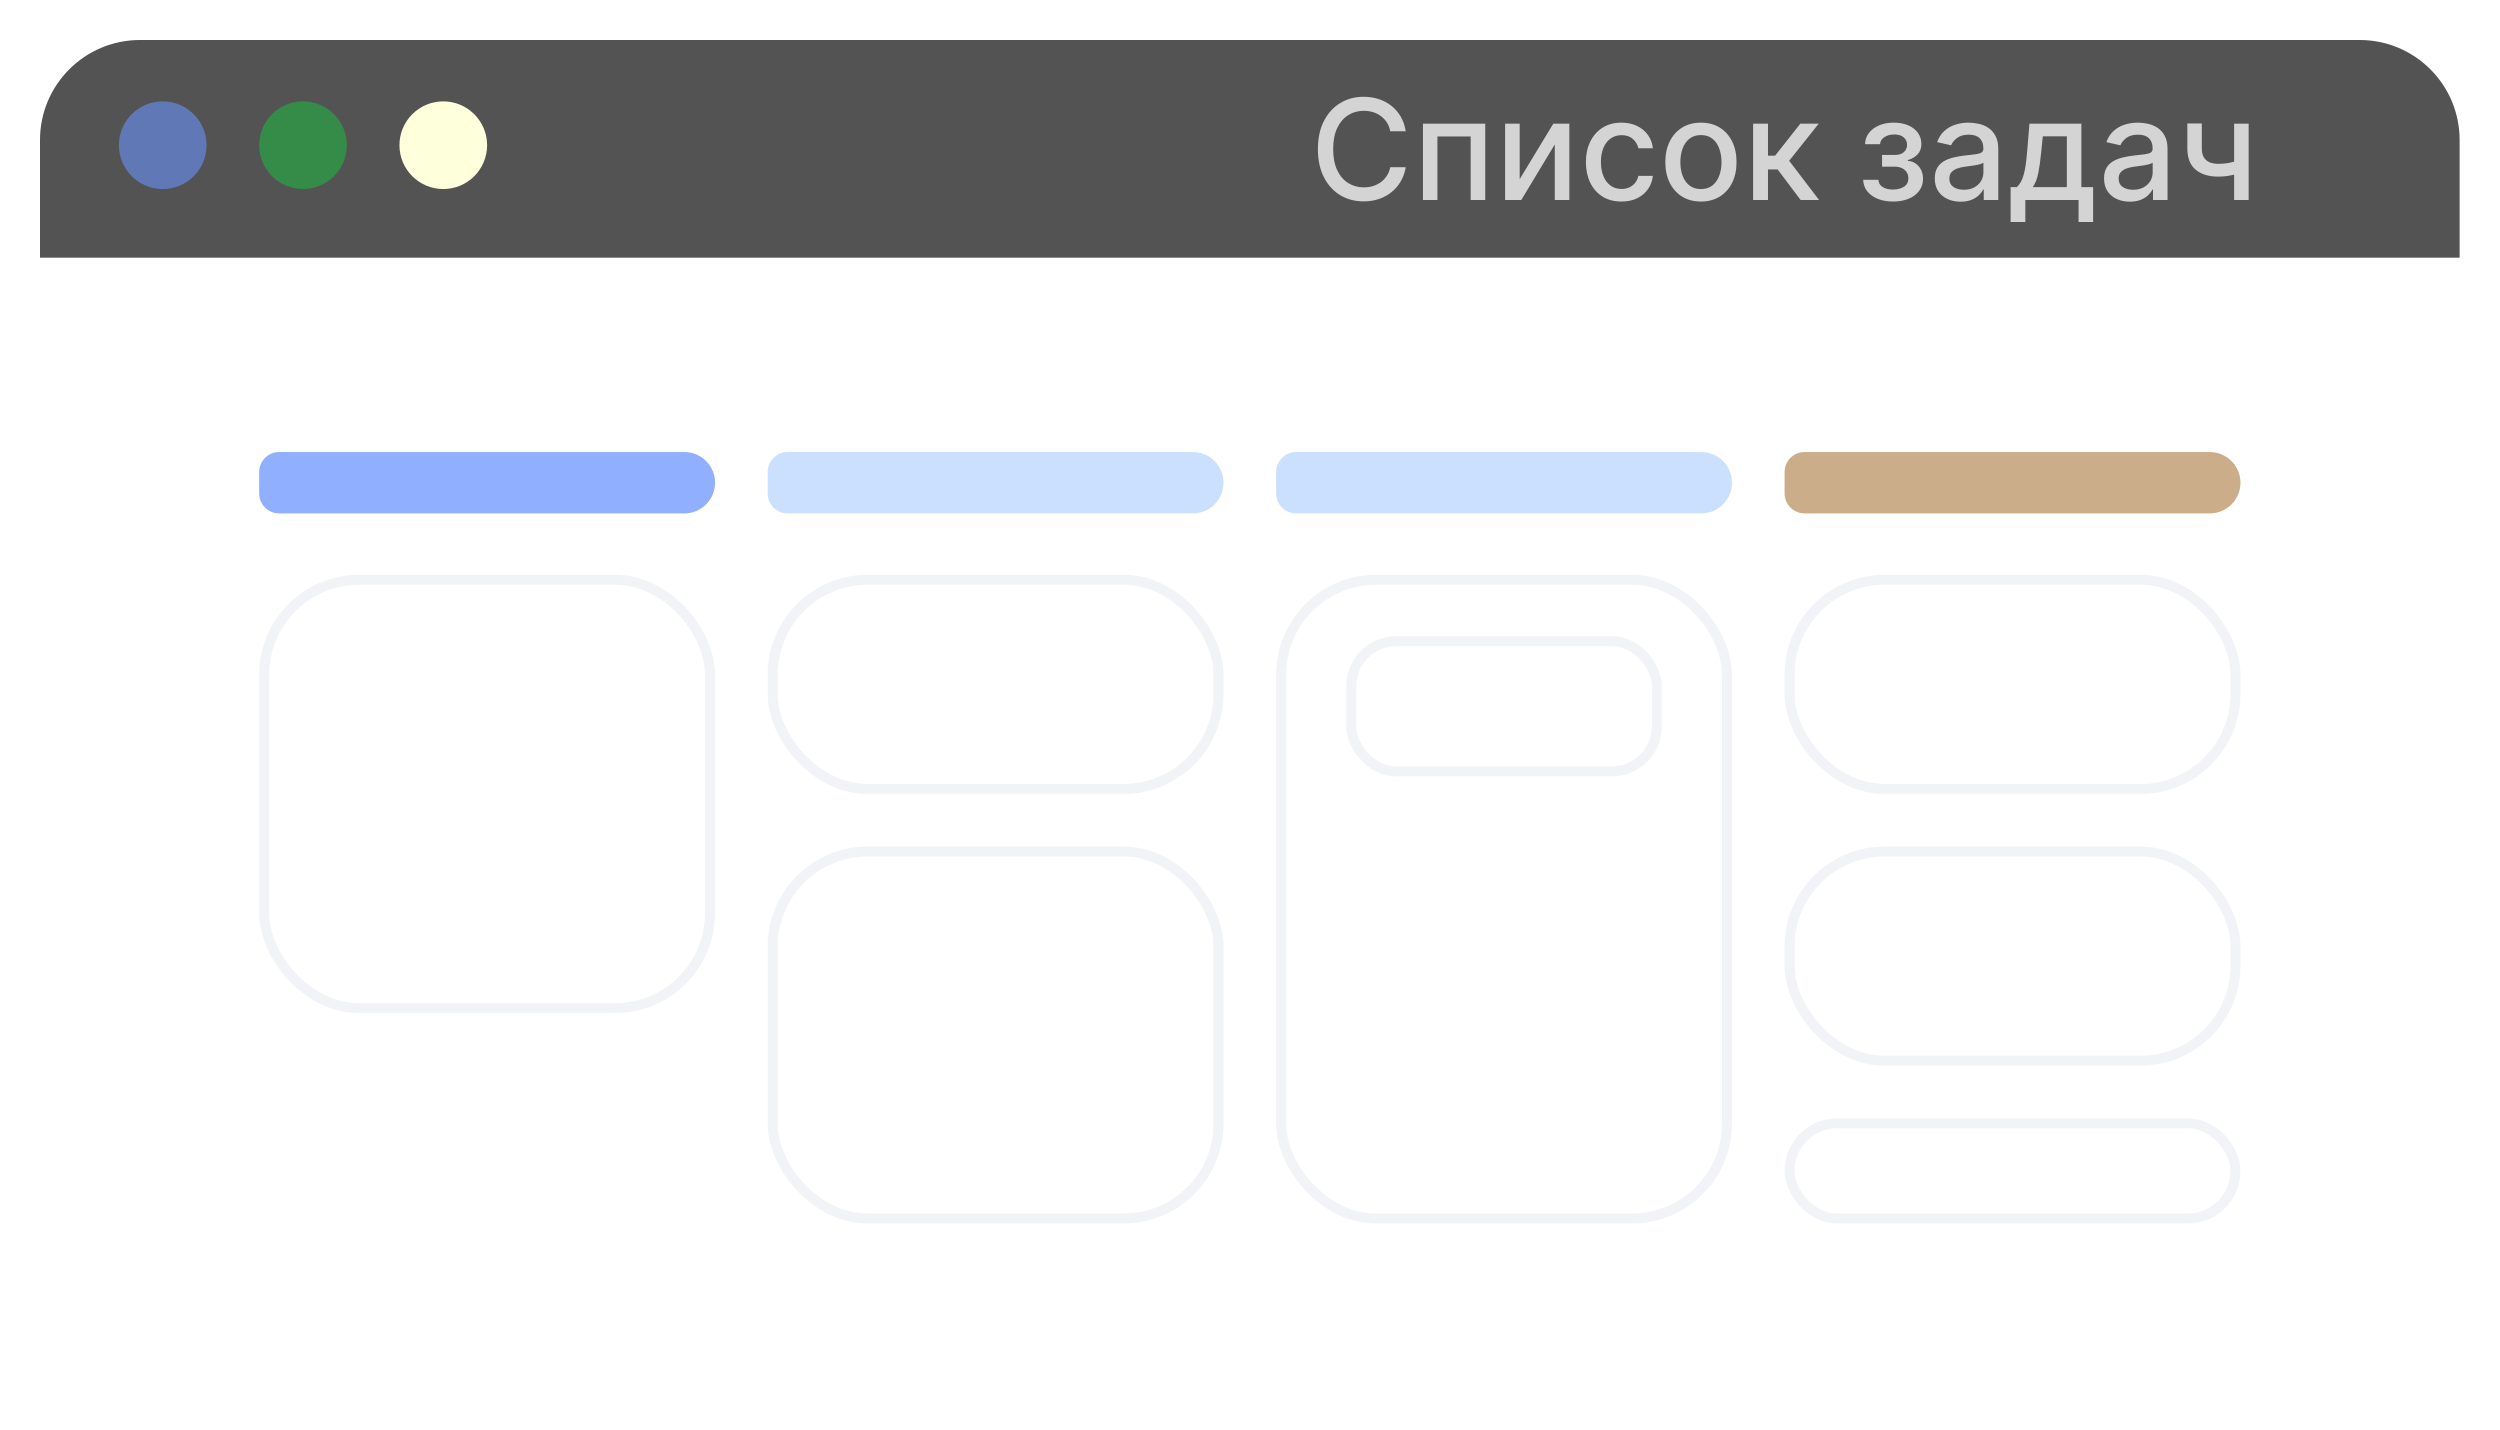 <?xml version="1.0" encoding="UTF-8"?> <svg xmlns="http://www.w3.org/2000/svg" width="250" height="143" viewBox="0 0 250 143" fill="none"><g filter="url(#filter0_d_2073_58)"><path fill-rule="evenodd" clip-rule="evenodd" d="M235.962 138.131C241.485 138.131 245.962 133.654 245.962 128.131V25.767H4V128.131C4 133.654 8.477 138.131 14 138.131H235.962Z" fill="white"></path><path d="M245.962 14C245.962 8.477 241.485 4 235.962 4H14C8.477 4 4 8.477 4 14V25.767H245.962V14Z" fill="#535353"></path></g><path d="M25.917 47.204C25.917 46.099 26.812 45.204 27.917 45.204H68.436C70.13 45.204 71.504 46.578 71.504 48.273C71.504 49.967 70.13 51.341 68.436 51.341H27.917C26.812 51.341 25.917 50.445 25.917 49.341V47.204Z" fill="#90AFFF"></path><path d="M76.765 47.204C76.765 46.099 77.66 45.204 78.765 45.204H119.283C120.978 45.204 122.352 46.578 122.352 48.273C122.352 49.967 120.978 51.341 119.283 51.341H78.765C77.66 51.341 76.765 50.445 76.765 49.341V47.204Z" fill="#CBE0FF"></path><path d="M127.611 47.204C127.611 46.099 128.507 45.204 129.611 45.204H170.13C171.825 45.204 173.198 46.578 173.198 48.273C173.198 49.967 171.825 51.341 170.13 51.341H129.611C128.507 51.341 127.611 50.445 127.611 49.341V47.204Z" fill="#CBE0FF"></path><path d="M178.459 47.204C178.459 46.099 179.354 45.204 180.459 45.204H220.978C222.672 45.204 224.046 46.578 224.046 48.273C224.046 49.967 222.672 51.341 220.978 51.341H180.459C179.354 51.341 178.459 50.445 178.459 49.341V47.204Z" fill="#CCAD89"></path><rect x="26.417" y="57.977" width="44.587" height="42.834" rx="9.5" stroke="#F1F3F6"></rect><rect x="77.265" y="57.977" width="44.587" height="20.917" rx="9.5" stroke="#F1F3F6"></rect><rect x="178.959" y="57.977" width="44.587" height="20.917" rx="9.5" stroke="#F1F3F6"></rect><rect x="178.959" y="85.154" width="44.587" height="20.917" rx="9.5" stroke="#F1F3F6"></rect><rect x="178.959" y="112.331" width="44.587" height="9.52" rx="4.76" stroke="#F1F3F6"></rect><rect x="77.265" y="85.154" width="44.587" height="36.697" rx="9.5" stroke="#F1F3F6"></rect><rect x="128.111" y="57.977" width="44.587" height="63.874" rx="9.5" stroke="#F1F3F6"></rect><rect x="135.125" y="64.114" width="30.56" height="13.027" rx="4.5" stroke="#F1F3F6"></rect><circle cx="16.273" cy="14.52" r="4.383" fill="#6078B6"></circle><circle cx="30.3" cy="14.52" r="4.383" fill="#358B48"></circle><circle cx="44.327" cy="14.52" r="4.383" fill="#FEFFDB"></circle><path d="M140.575 13.129H139.024C138.964 12.798 138.853 12.506 138.691 12.254C138.529 12.002 138.33 11.789 138.094 11.613C137.859 11.437 137.596 11.305 137.304 11.215C137.016 11.126 136.709 11.081 136.384 11.081C135.798 11.081 135.272 11.229 134.808 11.523C134.348 11.818 133.983 12.251 133.714 12.821C133.449 13.391 133.317 14.087 133.317 14.909C133.317 15.738 133.449 16.437 133.714 17.007C133.983 17.577 134.349 18.008 134.813 18.3C135.277 18.591 135.799 18.737 136.379 18.737C136.701 18.737 137.006 18.694 137.294 18.608C137.586 18.518 137.849 18.387 138.085 18.215C138.32 18.043 138.519 17.832 138.681 17.584C138.847 17.332 138.961 17.044 139.024 16.719L140.575 16.724C140.492 17.224 140.332 17.685 140.093 18.106C139.858 18.523 139.554 18.885 139.183 19.19C138.815 19.491 138.394 19.725 137.92 19.891C137.446 20.056 136.929 20.139 136.369 20.139C135.488 20.139 134.702 19.93 134.013 19.513C133.323 19.092 132.78 18.49 132.382 17.708C131.988 16.926 131.79 15.993 131.79 14.909C131.79 13.822 131.989 12.889 132.387 12.11C132.785 11.328 133.328 10.728 134.018 10.31C134.707 9.889 135.491 9.679 136.369 9.679C136.91 9.679 137.413 9.757 137.881 9.913C138.351 10.065 138.774 10.29 139.148 10.589C139.523 10.884 139.833 11.245 140.078 11.673C140.323 12.097 140.489 12.582 140.575 13.129ZM142.294 20V12.364H148.524V20H147.067V13.646H143.741V20H142.294ZM151.968 17.917L155.333 12.364H156.934V20H155.478V14.442L152.127 20H150.511V12.364H151.968V17.917ZM162.15 20.154C161.41 20.154 160.774 19.987 160.24 19.652C159.71 19.314 159.302 18.848 159.017 18.255C158.732 17.662 158.59 16.982 158.59 16.217C158.59 15.441 158.736 14.757 159.027 14.163C159.319 13.567 159.73 13.101 160.26 12.766C160.791 12.432 161.415 12.264 162.135 12.264C162.715 12.264 163.232 12.372 163.686 12.587C164.14 12.8 164.506 13.098 164.784 13.482C165.066 13.867 165.234 14.316 165.287 14.829H163.84C163.76 14.472 163.578 14.163 163.293 13.905C163.011 13.646 162.633 13.517 162.159 13.517C161.745 13.517 161.382 13.626 161.071 13.845C160.762 14.061 160.522 14.369 160.35 14.77C160.177 15.168 160.091 15.638 160.091 16.182C160.091 16.739 160.176 17.219 160.345 17.624C160.514 18.028 160.752 18.341 161.061 18.563C161.372 18.785 161.739 18.896 162.159 18.896C162.441 18.896 162.696 18.845 162.925 18.742C163.157 18.636 163.351 18.485 163.507 18.29C163.666 18.094 163.777 17.859 163.84 17.584H165.287C165.234 18.078 165.073 18.518 164.804 18.906C164.536 19.294 164.176 19.599 163.725 19.821C163.278 20.043 162.753 20.154 162.15 20.154ZM170.093 20.154C169.377 20.154 168.752 19.99 168.219 19.662C167.685 19.334 167.271 18.875 166.976 18.285C166.681 17.695 166.533 17.005 166.533 16.217C166.533 15.425 166.681 14.732 166.976 14.139C167.271 13.545 167.685 13.085 168.219 12.756C168.752 12.428 169.377 12.264 170.093 12.264C170.809 12.264 171.434 12.428 171.967 12.756C172.501 13.085 172.915 13.545 173.21 14.139C173.505 14.732 173.653 15.425 173.653 16.217C173.653 17.005 173.505 17.695 173.21 18.285C172.915 18.875 172.501 19.334 171.967 19.662C171.434 19.99 170.809 20.154 170.093 20.154ZM170.098 18.906C170.562 18.906 170.946 18.784 171.251 18.538C171.556 18.293 171.782 17.967 171.927 17.559C172.077 17.151 172.151 16.702 172.151 16.212C172.151 15.724 172.077 15.277 171.927 14.869C171.782 14.458 171.556 14.129 171.251 13.88C170.946 13.631 170.562 13.507 170.098 13.507C169.631 13.507 169.243 13.631 168.934 13.88C168.63 14.129 168.403 14.458 168.253 14.869C168.108 15.277 168.035 15.724 168.035 16.212C168.035 16.702 168.108 17.151 168.253 17.559C168.403 17.967 168.63 18.293 168.934 18.538C169.243 18.784 169.631 18.906 170.098 18.906ZM175.312 20V12.364H176.798V15.565H177.514L180.035 12.364H181.874L178.916 16.077L181.909 20H180.065L177.763 16.947H176.798V20H175.312ZM186.316 17.982H187.838C187.858 18.293 187.998 18.533 188.26 18.702C188.525 18.871 188.868 18.956 189.289 18.956C189.717 18.956 190.082 18.865 190.383 18.683C190.685 18.497 190.836 18.21 190.836 17.822C190.836 17.59 190.778 17.388 190.662 17.216C190.549 17.04 190.388 16.904 190.179 16.808C189.974 16.712 189.73 16.664 189.449 16.664H188.206V15.496H189.449C189.869 15.496 190.184 15.4 190.393 15.207C190.602 15.015 190.706 14.775 190.706 14.486C190.706 14.175 190.594 13.925 190.368 13.736C190.146 13.544 189.836 13.447 189.439 13.447C189.034 13.447 188.698 13.539 188.429 13.721C188.161 13.9 188.02 14.132 188.007 14.417H186.505C186.515 13.989 186.645 13.615 186.893 13.293C187.145 12.969 187.483 12.717 187.907 12.538C188.335 12.355 188.82 12.264 189.364 12.264C189.931 12.264 190.421 12.355 190.836 12.538C191.25 12.72 191.57 12.972 191.795 13.293C192.024 13.615 192.138 13.984 192.138 14.402C192.138 14.823 192.012 15.168 191.76 15.436C191.512 15.701 191.187 15.892 190.786 16.008V16.087C191.081 16.107 191.343 16.197 191.571 16.356C191.8 16.515 191.979 16.725 192.108 16.987C192.238 17.249 192.302 17.546 192.302 17.877C192.302 18.345 192.173 18.749 191.914 19.09C191.659 19.432 191.305 19.695 190.85 19.881C190.4 20.063 189.884 20.154 189.304 20.154C188.741 20.154 188.235 20.066 187.788 19.891C187.344 19.712 186.991 19.46 186.729 19.135C186.471 18.81 186.333 18.426 186.316 17.982ZM196.059 20.169C195.576 20.169 195.138 20.079 194.747 19.901C194.356 19.718 194.046 19.455 193.817 19.11C193.592 18.765 193.479 18.343 193.479 17.842C193.479 17.412 193.562 17.057 193.728 16.778C193.894 16.5 194.117 16.28 194.399 16.117C194.681 15.955 194.996 15.832 195.344 15.749C195.692 15.666 196.046 15.604 196.407 15.56C196.865 15.507 197.236 15.464 197.521 15.431C197.806 15.395 198.013 15.337 198.143 15.257C198.272 15.178 198.336 15.048 198.336 14.869V14.835C198.336 14.4 198.214 14.064 197.969 13.825C197.727 13.587 197.365 13.467 196.885 13.467C196.384 13.467 195.99 13.578 195.702 13.8C195.416 14.019 195.219 14.263 195.11 14.531L193.713 14.213C193.879 13.749 194.121 13.374 194.439 13.089C194.76 12.801 195.13 12.592 195.547 12.463C195.965 12.331 196.404 12.264 196.865 12.264C197.17 12.264 197.493 12.301 197.834 12.374C198.179 12.443 198.501 12.572 198.799 12.761C199.1 12.95 199.347 13.22 199.54 13.572C199.732 13.92 199.828 14.372 199.828 14.929V20H198.376V18.956H198.317C198.22 19.148 198.076 19.337 197.884 19.523C197.692 19.708 197.445 19.863 197.143 19.985C196.842 20.108 196.48 20.169 196.059 20.169ZM196.383 18.976C196.794 18.976 197.145 18.895 197.437 18.732C197.732 18.57 197.955 18.358 198.108 18.096C198.264 17.831 198.341 17.547 198.341 17.246V16.261C198.288 16.314 198.186 16.364 198.033 16.41C197.884 16.454 197.713 16.492 197.521 16.525C197.329 16.555 197.142 16.583 196.959 16.609C196.777 16.633 196.625 16.652 196.502 16.669C196.214 16.706 195.95 16.767 195.711 16.853C195.476 16.939 195.287 17.063 195.145 17.226C195.006 17.385 194.936 17.597 194.936 17.862C194.936 18.23 195.072 18.509 195.344 18.697C195.615 18.883 195.962 18.976 196.383 18.976ZM201.062 22.202V18.712H201.684C201.843 18.567 201.977 18.392 202.086 18.19C202.199 17.988 202.293 17.748 202.37 17.47C202.449 17.191 202.516 16.866 202.569 16.495C202.622 16.12 202.668 15.693 202.708 15.212L202.946 12.364H208.137V18.712H209.31V22.202H207.858V20H202.534V22.202H201.062ZM203.275 18.712H206.685V13.636H204.279L204.12 15.212C204.043 16.014 203.947 16.71 203.831 17.3C203.715 17.887 203.53 18.358 203.275 18.712ZM212.985 20.169C212.501 20.169 212.064 20.079 211.673 19.901C211.282 19.718 210.972 19.455 210.743 19.11C210.518 18.765 210.405 18.343 210.405 17.842C210.405 17.412 210.488 17.057 210.654 16.778C210.819 16.5 211.043 16.28 211.325 16.117C211.606 15.955 211.921 15.832 212.269 15.749C212.617 15.666 212.972 15.604 213.333 15.56C213.791 15.507 214.162 15.464 214.447 15.431C214.732 15.395 214.939 15.337 215.068 15.257C215.198 15.178 215.262 15.048 215.262 14.869V14.835C215.262 14.4 215.14 14.064 214.894 13.825C214.652 13.587 214.291 13.467 213.811 13.467C213.31 13.467 212.916 13.578 212.627 13.8C212.342 14.019 212.145 14.263 212.036 14.531L210.639 14.213C210.804 13.749 211.046 13.374 211.365 13.089C211.686 12.801 212.056 12.592 212.473 12.463C212.891 12.331 213.33 12.264 213.791 12.264C214.096 12.264 214.419 12.301 214.76 12.374C215.105 12.443 215.426 12.572 215.725 12.761C216.026 12.95 216.273 13.22 216.465 13.572C216.658 13.92 216.754 14.372 216.754 14.929V20H215.302V18.956H215.242C215.146 19.148 215.002 19.337 214.81 19.523C214.618 19.708 214.371 19.863 214.069 19.985C213.767 20.108 213.406 20.169 212.985 20.169ZM213.308 18.976C213.719 18.976 214.071 18.895 214.362 18.732C214.657 18.57 214.881 18.358 215.034 18.096C215.189 17.831 215.267 17.547 215.267 17.246V16.261C215.214 16.314 215.111 16.364 214.959 16.41C214.81 16.454 214.639 16.492 214.447 16.525C214.255 16.555 214.067 16.583 213.885 16.609C213.703 16.633 213.55 16.652 213.428 16.669C213.139 16.706 212.876 16.767 212.637 16.853C212.402 16.939 212.213 17.063 212.07 17.226C211.931 17.385 211.862 17.597 211.862 17.862C211.862 18.23 211.998 18.509 212.269 18.697C212.541 18.883 212.887 18.976 213.308 18.976ZM224.864 12.364V20H223.412V12.364H224.864ZM224.232 15.908V17.191C224.004 17.284 223.762 17.367 223.506 17.44C223.251 17.509 222.983 17.564 222.701 17.604C222.419 17.643 222.126 17.663 221.821 17.663C220.876 17.663 220.126 17.433 219.569 16.972C219.012 16.508 218.734 15.799 218.734 14.845V12.349H220.18V14.845C220.18 15.206 220.247 15.499 220.379 15.724C220.512 15.95 220.701 16.116 220.946 16.222C221.191 16.328 221.483 16.381 221.821 16.381C222.268 16.381 222.681 16.339 223.059 16.256C223.44 16.17 223.831 16.054 224.232 15.908Z" fill="#D4D4D4"></path><defs><filter id="filter0_d_2073_58" x="0" y="0" width="249.963" height="142.131" filterUnits="userSpaceOnUse" color-interpolation-filters="sRGB"><feFlood flood-opacity="0" result="BackgroundImageFix"></feFlood><feColorMatrix in="SourceAlpha" type="matrix" values="0 0 0 0 0 0 0 0 0 0 0 0 0 0 0 0 0 0 127 0" result="hardAlpha"></feColorMatrix><feOffset></feOffset><feGaussianBlur stdDeviation="2"></feGaussianBlur><feComposite in2="hardAlpha" operator="out"></feComposite><feColorMatrix type="matrix" values="0 0 0 0 0.012 0 0 0 0 0.192 0 0 0 0 0.404 0 0 0 0.15 0"></feColorMatrix><feBlend mode="normal" in2="BackgroundImageFix" result="effect1_dropShadow_2073_58"></feBlend><feBlend mode="normal" in="SourceGraphic" in2="effect1_dropShadow_2073_58" result="shape"></feBlend></filter></defs></svg> 